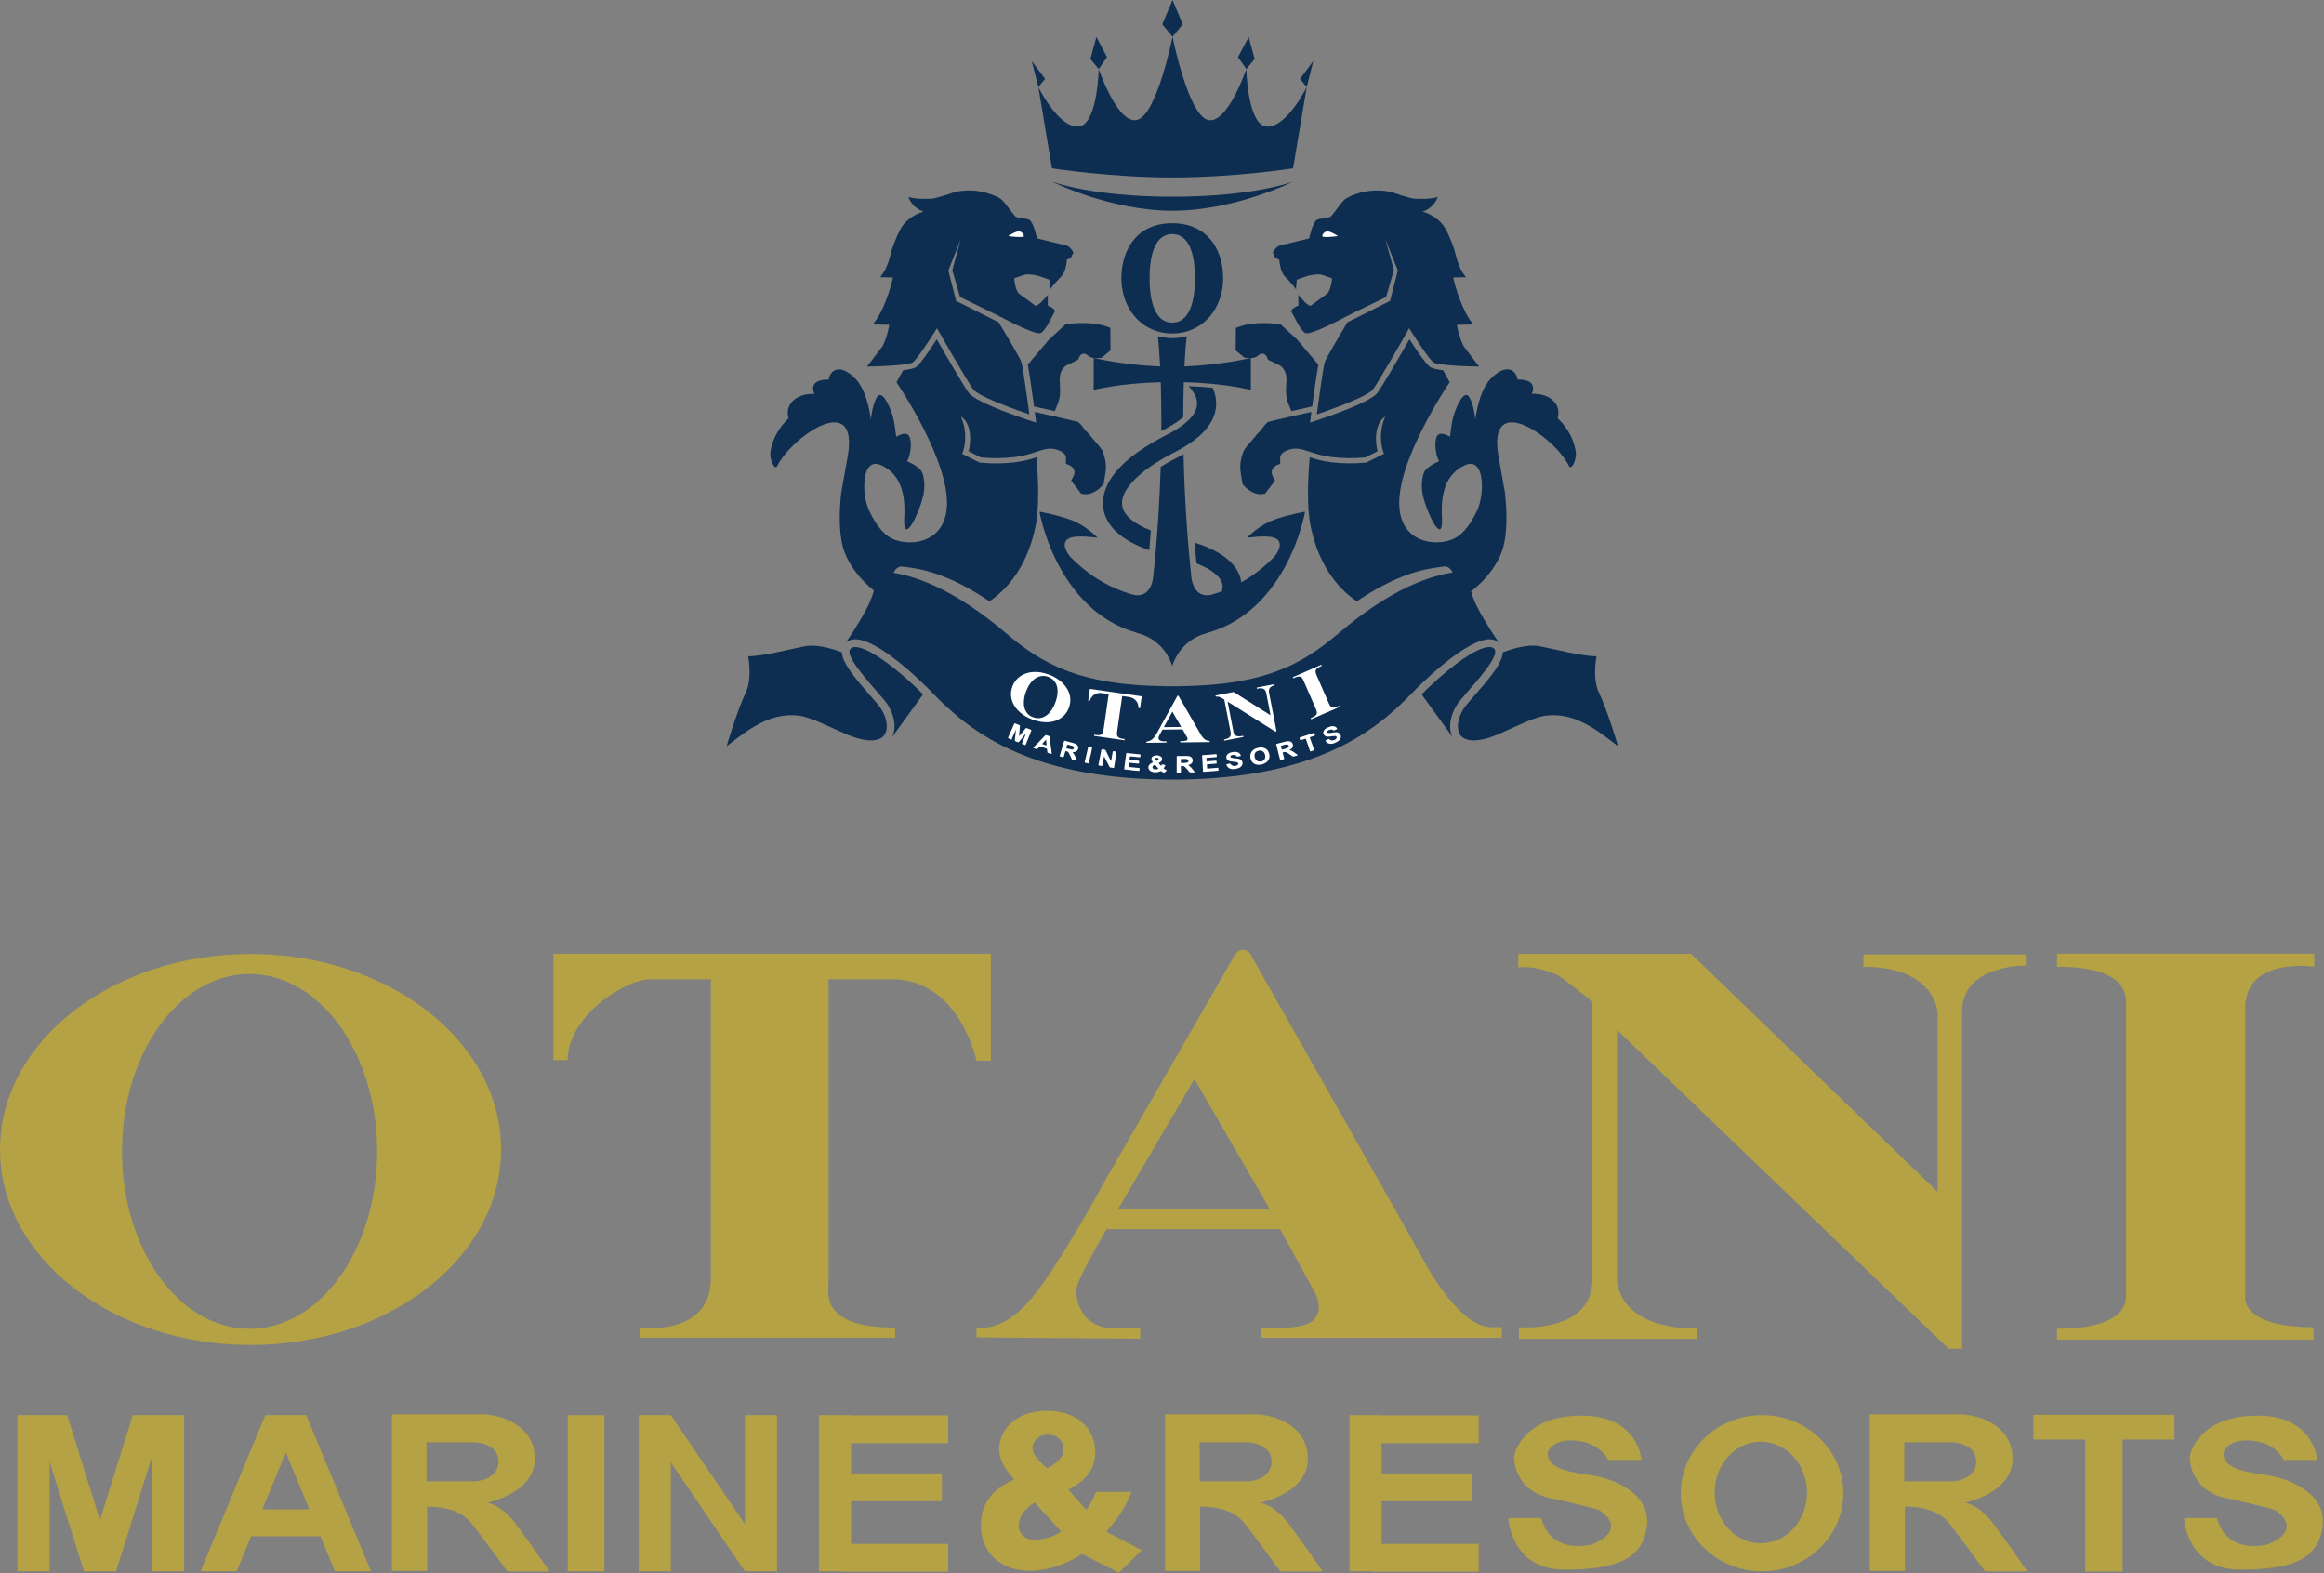 <?xml version="1.0" encoding="UTF-8"?>
<svg id="_レイヤー_3" data-name="レイヤー_3" xmlns="http://www.w3.org/2000/svg" width="325" height="220" version="1.1" viewBox="0 0 325 220">
  <rect x="0" y="0" width="325" height="220" fill="#808080" stroke="none"/>
  <!-- Generator: Adobe Illustrator 29.8.1, SVG Export Plug-In . SVG Version: 2.1.1 Build 2)  -->
  <defs>
    <style>
      .st0 {
        fill-rule: evenodd;
      }

      .st0, .st1 {
        fill: #fff;
      }

      .st2 {
        fill: #b4a244;
      }

      .st3 {
        fill: #0d2e50;
      }
    </style>
  </defs>
  <g>
    <g>
      <path class="st2" d="M79.382,148.246h-1.994v-14.878h61.176v14.963h-1.995s-2.327-11.058-11.387-11.391h-9.312v42.394c0,1.329-1.327,6.316,9.312,6.316v1.414h-35.659v-1.407s9.89,1.305,9.89-6.907v-41.811h-8.399c-3.737,0-11.632,5.24-11.632,11.306Z"/>
      <path class="st2" d="M208.355,185.589c-4.172-.238-8.525-7.93-9.004-8.885-.477-.954-24.566-43.411-24.566-43.411-1.013-1.071-1.907-.058-2.026.121-.117.179-18.011,31.305-18.011,31.305,0,0-6.618,12.283-10.671,17.054-4.057,4.77-7.515,3.815-7.515,3.815v1.431l22.897.179v-1.552h-3.398c-4.532.479-6.08-3.994-5.366-6.02.715-2.027,4.053-7.753,4.053-7.753h24.27l4.771,8.707c1.069,1.967.835,3.753-.894,4.532-1.731.775-6.559.654-6.559.654v1.313h33.689v-1.492h-1.671ZM156.359,169.073l10.671-18.19,10.495,18.129-21.166.06Z"/>
      <path class="st2" d="M212.324,135.276v-1.887h24.178l34.457,33.261v-24.861c0-1.455-1.288-6.598-10.369-6.598v-1.715h22.716v1.543s-8.919-.172-8.919,6.43v47.146h-1.885l-46.377-44.574v34.89c0,1.373,1.118,6.857,11.143,6.857v1.456h-24.857v-1.628s10.284.857,10.284-6.685v-38.831s-3.599-2.918-4.541-3.515c-.942-.601-3.602-1.545-5.83-1.288Z"/>
      <path class="st2" d="M287.661,135.184v-1.832h35.979v1.832s-9.656-1.476-9.656,5.793v40.553c0,1.119,1.052,4.065,9.559,4.065v1.729h-35.881v-1.525s9.654.408,9.654-4.573v-40.555c0-1.117.614-5.488-9.654-5.488Z"/>
      <path class="st2" d="M35.035,133.403c-19.346,0-35.035,12.241-35.035,27.339s15.689,27.335,35.035,27.335,35.039-12.237,35.039-27.335-15.685-27.339-35.039-27.339ZM34.9,185.818c-9.853,0-17.842-11.109-17.842-24.815s7.989-24.809,17.842-24.809,17.842,11.109,17.842,24.809-7.989,24.815-17.842,24.815Z"/>
    </g>
    <g>
      <polygon class="st2" points="104.17 197.886 104.17 213.121 93.815 197.886 89.32 197.886 89.32 219.728 93.815 219.728 93.815 204.491 104.17 219.728 108.663 219.728 108.663 197.886 104.17 197.886"/>
      <polygon class="st2" points="23.068 197.886 21.267 197.886 18.576 197.886 13.981 212.551 9.394 197.886 6.934 197.886 4.897 197.886 2.441 197.886 2.441 219.728 6.934 219.728 6.934 204.385 11.735 219.728 16.23 219.728 21.267 203.647 21.267 219.728 25.758 219.728 25.758 197.886 23.068 197.886"/>
      <path class="st2" d="M46.845,219.728h5.032l-9.048-21.842h-5.728l-9.046,21.842h5.036l2.033-4.906h9.688l2.033,4.906ZM36.683,211.058l3.285-7.936,3.288,7.936h-6.573Z"/>
      <path class="st2" d="M72.099,213.057c-2.074-2.767-3.993-2.921-3.993-2.921,0,0,6.682-1.305,6.682-6.144s-4.991-6.226-7.45-6.226h-12.524v21.899h4.919v-8.989c3.608,0,5.144,1.229,5.839,1.919.69.693,5.374,7.146,5.374,7.146h5.916s-2.691-3.92-4.763-6.683ZM59.653,207.141v-5.456h6.609c1.229,0,3.452.614,3.452,2.689s-2.222,2.767-3.375,2.767h-6.685Z"/>
      <path class="st2" d="M180.209,213.057c-2.077-2.767-3.998-2.921-3.998-2.921,0,0,6.685-1.305,6.685-6.144s-4.993-6.226-7.452-6.226h-12.523v21.899h4.913v-8.989c3.613,0,5.151,1.229,5.844,1.919.687.693,5.376,7.146,5.376,7.146h5.914s-2.689-3.92-4.761-6.683ZM167.763,207.141v-5.456h6.604c1.231,0,3.459.614,3.459,2.689s-2.228,2.767-3.381,2.767h-6.682Z"/>
      <path class="st2" d="M278.757,213.057c-2.077-2.767-3.998-2.921-3.998-2.921,0,0,6.689-1.305,6.689-6.144s-4.995-6.226-7.459-6.226h-12.519v21.899h4.917v-8.989c3.611,0,5.144,1.229,5.837,1.919.692.693,5.38,7.146,5.38,7.146h5.914s-2.689-3.92-4.761-6.683ZM266.31,207.141v-5.456h6.605c1.231,0,3.459.614,3.459,2.689s-2.228,2.767-3.381,2.767h-6.683Z"/>
      <rect class="st2" x="79.386" y="197.886" width="5.14" height="21.842"/>
      <polygon class="st2" points="132.593 201.813 132.593 197.925 119.015 197.925 119.015 197.886 114.524 197.886 114.524 219.728 117.715 219.728 117.715 219.774 132.593 219.774 132.593 215.888 119.015 215.888 119.015 209.923 131.718 209.923 131.718 206.035 119.015 206.035 119.015 201.813 132.593 201.813"/>
      <polygon class="st2" points="206.789 201.813 206.789 197.925 193.207 197.925 193.207 197.886 188.719 197.886 188.719 219.728 191.907 219.728 191.907 219.774 206.789 219.774 206.789 215.888 193.207 215.888 193.207 209.923 205.919 209.923 205.919 206.035 193.207 206.035 193.207 201.813 206.789 201.813"/>
      <path class="st2" d="M159.676,216.778l-3.212,3.143-5.137-2.623c-2.639,1.735-5.307,2.357-7.299,2.357-4.096,0-6.864-2.563-6.864-6.369,0-4.092,2.978-5.593,4.635-6.421-.855-1.009-2.074-2.459-2.074-4.222,0-2.199,1.813-5.36,6.708-5.36,4.296,0,6.731,2.54,6.731,5.827,0,3.081-2.279,4.374-3.753,5.204l2.51,2.822c.752-1.139.807-1.266,1.348-2.512h4.991c-1.082,2.59-2.249,4.067-3.544,5.543l4.959,2.611ZM144.672,210.102c-.545.362-2.224,1.474-2.224,3.312,0,.44.335,1.891,2.249,1.891.389,0,2.357-.103,3.7-1.164l-3.725-4.039ZM148.737,202.618c0-.52-.286-1.994-2.205-1.994-1.368,0-2.143.958-2.143,1.862,0,.699.362,1.373,2.072,2.824,1.834-.984,2.276-1.864,2.276-2.693Z"/>
      <polygon class="st2" points="304.088 197.842 284.36 197.842 284.36 201.299 291.609 201.299 291.609 219.758 296.838 219.758 296.838 201.299 304.088 201.299 304.088 197.842"/>
      <path class="st2" d="M246.409,197.886c-6.272,0-11.363,4.885-11.363,10.919s5.091,10.923,11.363,10.923,11.366-4.888,11.366-10.923-5.093-10.919-11.366-10.919ZM246.239,215.806c-3.565,0-6.456-3.18-6.456-7.1s2.891-7.104,6.456-7.104,6.462,3.18,6.462,7.104-2.889,7.1-6.462,7.1Z"/>
      <path class="st2" d="M224.881,204.144h4.676s-.411-6.189-8.39-6.189-9.351,5.089-9.419,5.639c-.071.55.067,5.227,5.843,6.052,0,0,5.089,1.171,5.843,1.444.757.277,4.2,2.82-.821,4.881,0,0-5.712,1.584-7.084-3.711h-4.606s.339,7.152,7.7,7.219c7.359.067,11.141-1.444,11.694-6.12.546-4.677-4.954-6.602-7.43-7.013-2.478-.415-6.877-.759-6.393-3.37,0,0,.617-1.859,3.986-1.515,3.372.342,4.402,2.682,4.402,2.682Z"/>
      <path class="st2" d="M319.383,204.144h4.679s-.41-6.189-8.392-6.189-9.353,5.089-9.419,5.639c-.073.55.066,5.227,5.843,6.052,0,0,5.091,1.171,5.845,1.444.759.277,4.193,2.82-.823,4.881,0,0-5.71,1.584-7.086-3.711h-4.606s.344,7.152,7.702,7.219c7.358.067,11.141-1.444,11.696-6.12.546-4.677-4.954-6.602-7.43-7.013-2.478-.415-6.879-.759-6.396-3.37,0,0,.621-1.859,3.991-1.515,3.367.342,4.397,2.682,4.397,2.682Z"/>
    </g>
  </g>
  <g>
    <polygon class="st3" points="117.035 102.667 117.035 102.667 117.034 102.667 117.035 102.667"/>
    <g>
      <path class="st3" d="M223.6,96.859c-.963-2.005-.339-5.072-.339-5.072-2.339-.086-5.447-.919-7.897-1.415-1.145-.232-2.896-.028-5.198.836-.05.884-.663,1.957-1.52,3.105-.688.922-1.532,1.892-2.366,2.85-.469.539-.916,1.052-1.29,1.51-.247.302-.447.629-.614.963-.599,1.195-.679,2.498-.106,3.219.161.202.383.344.634.457.775.35,1.952.288,3.452-.198.574-.186,1.199-.442,1.857-.748l-.007-.003c.117-.051.235-.102.351-.153.021-.01.04-.017.061-.028h0c2.097-.93,4.107-1.928,5.591-2.112,4.162-.515,7.401,2.254,10.065,4.271,0,0-1.453-4.944-2.672-7.483Z"/>
      <path class="st3" d="M206.39,89.881c.537-.237,1.046-.399,1.51-.461.176-.023.344-.029.506-.021.043.002.089,0,.131.004.428.043.793.208,1.082.472-.068-.097-1.757-2.51-3.068-5.04-.116-.224-.22-.453-.318-.684-.904-2.119-1.125-4.392-1.684-4.295-1.221.212-5.495.327-12.301,4.854-1.537,1.022-3.202,2.268-4.992,3.793-5.281,4.498-10.485,7.292-22.231,7.451-.354.005-.713.008-1.079.008s-.725-.003-1.08-.008c-11.746-.16-16.95-2.953-22.231-7.451-1.793-1.527-3.461-2.775-5-3.798-6.801-4.521-11.072-4.637-12.293-4.849-.56-.097-.781,2.182-1.687,4.303-.097.228-.2.454-.315.675-1.313,2.533-3.004,4.949-3.069,5.041.29-.265.654-.429,1.083-.473.042-.004.087-.002.131-.004.162-.007.33-.002.506.021.477.062,1.001.228,1.553.473,2.07.918,4.514,2.917,6.234,4.466.907.817,1.61,1.507,1.953,1.849v-.002c.045.044.092.093.135.138.04.04.072.073.085.086h0c.15.155.297.306.454.468,4.855,5.014,12.931,11.861,32.463,12.107.359.005.713.012,1.08.012s.721-.007,1.079-.012c19.532-.245,27.608-7.093,32.464-12.107.156-.162.304-.313.454-.467h0c.01-.011.03-.031.055-.057.054-.055.111-.114.163-.168l.002.003c.352-.35,1.085-1.066,2.029-1.911,1.73-1.548,4.158-3.516,6.199-4.417Z"/>
      <path class="st3" d="M203.395,99.178c.213-.429.469-.833.759-1.187.381-.466.835-.988,1.313-1.536.966-1.109,2.339-2.686,3.093-3.929.183-.302.323-.58.418-.832.059-.155.103-.301.119-.43.022-.176.002-.326-.071-.44-.13-.202-.309-.304-.566-.337-.012-.002-.019-.008-.031-.009-.086-.009-.184.001-.279.007-.415.024-.91.178-1.462.433-1.731.799-3.986,2.561-5.893,4.279-.716.645-1.38,1.28-1.948,1.855-.014.014-.029.029-.043.043l4.326,5.965c-.28-.551-.375-1.18-.326-1.827.053-.693.268-1.402.591-2.053Z"/>
      <path class="st3" d="M122.9,98.674c-.374-.458-.819-.969-1.289-1.508-.836-.959-1.68-1.93-2.369-2.853-.857-1.148-1.47-2.221-1.52-3.105-2.301-.864-4.053-1.068-5.198-.836-2.451.496-5.559,1.328-7.897,1.415,0,0,.624,3.067-.339,5.072-1.219,2.539-2.672,7.483-2.672,7.483,2.663-2.017,5.903-4.786,10.065-4.271,1.483.183,3.494,1.181,5.591,2.113h0c.022.01.042.017.064.028.116.051.232.101.348.152l-.007.003c.659.306,1.284.563,1.858.749,1.499.486,2.676.548,3.45.198.251-.113.474-.255.634-.458.573-.722.493-2.024-.106-3.219-.167-.334-.368-.661-.614-.962Z"/>
      <path class="st3" d="M127.067,95.174c-1.915-1.718-4.179-3.475-5.9-4.266-.539-.248-1.022-.398-1.425-.423-.096-.006-.194-.016-.28-.007-.012.001-.02.008-.032.009-.257.034-.436.135-.566.337-.073.114-.093.264-.071.44.016.129.06.275.119.43.095.251.235.53.418.832.754,1.244,2.128,2.822,3.095,3.932.477.548.93,1.068,1.311,1.534.289.354.546.758.758,1.187.323.651.538,1.36.59,2.053.049.647-.045,1.276-.325,1.827l4.326-5.964c-.014-.014-.029-.029-.043-.043-.575-.582-1.249-1.225-1.976-1.877Z"/>
      <g>
        <path class="st3" d="M162.339,53.982c.042,1.51.068,3.25.068,5.252,0,.349-.002.694-.004,1.04.12-.062.231-.126.354-.188.429-.217.815-.438,1.179-.661.604-.369,1.124-.743,1.53-1.111.007-1.621.03-3.059.066-4.332.005-.184.011-.362.016-.54.018,0,.036.001.054.002,1.359.036,2.59.113,3.677.212,3.601.326,5.646.876,5.646.876v-4.48s-4.131.99-9.289,1.186c.009-.186.018-.366.028-.541.088-1.619.193-2.824.288-3.69-.64.172-1.312.273-2.016.273h0c-.704,0-1.376-.1-2.016-.273.096.865.2,2.071.288,3.691.01.176.019.356.028.541-5.168-.192-9.289-1.187-9.289-1.187v4.48s3.493-.935,9.377-1.089c.006.177.011.355.016.54Z"/>
        <polygon class="st3" points="163.972 0 162.536 3.401 163.972 5.14 165.409 3.401 163.972 0"/>
        <polygon class="st3" points="153.326 5.17 152.488 8.25 153.651 9.659 154.814 7.99 153.326 5.17"/>
        <polygon class="st3" points="146.148 11.032 144.286 8.532 145.206 12.174 146.148 11.032"/>
        <polygon class="st3" points="175.457 8.25 174.619 5.17 173.131 7.99 174.294 9.659 175.457 8.25"/>
        <polygon class="st3" points="181.797 11.032 182.739 12.174 183.659 8.532 181.797 11.032"/>
        <path class="st3" d="M163.972,24.816c8.75,0,16.857-1.277,16.857-1.277l1.909-11.365s-2.73,5.577-5.507,5.532-2.938-8.046-2.938-8.046c0,0-2.715,7.967-5.448,7.085-2.733-.881-4.873-11.604-4.873-11.604,0,0-2.141,10.722-4.873,11.604-2.733.881-5.448-7.085-5.448-7.085,0,0-.162,8.001-2.938,8.046s-5.507-5.532-5.507-5.532l1.909,11.365s8.108,1.277,16.857,1.277Z"/>
        <path class="st3" d="M163.985,27.503c-11.388,0-16.859-2.104-16.859-2.104,0,0,8.102,4.067,16.846,4.067s16.846-4.067,16.846-4.067c0,0-5.445,2.104-16.833,2.104Z"/>
        <path class="st3" d="M149.683,75.197c1.132-.398,3.81.007,3.81.007,0,0-1.684-1.793-3.878-2.556-2.194-.763-4.251-1.094-4.251-1.094,0,0,2.315,13.69,13.57,16.919.09.029.18.059.284.087,3.831,1.053,4.718,4.583,4.718,4.583,0,0,.886-3.53,4.718-4.583.103-.028.194-.058.283-.087,11.255-3.229,13.57-16.919,13.57-16.919,0,0-2.057.331-4.251,1.094-2.194.763-3.878,2.556-3.878,2.556,0,0,2.678-.405,3.81-.007,1.364.48.669,1.933-.03,2.699-1.227,1.259-2.738,2.507-4.567,3.537-.053-.381-.152-.787-.345-1.215-.833-1.85-2.914-3.307-6.191-4.35.081.981.171,1.948.264,2.909,2.349.91,3.185,1.883,3.475,2.483.355.734.096,1.296.08,1.329l.105.06c-.492.185-1.002.353-1.53.501-1.517.4-2.637-.504-2.855-2.559-.007-.064-.014-.125-.02-.19-.031-.291-.061-.592-.092-.899-.035-.345-.069-.694-.104-1.058-.014-.144-.027-.295-.041-.442-.003-.034-.006-.067-.009-.101-.046-.498-.091-1.013-.136-1.544-.004-.043-.007-.085-.011-.128-.018-.213-.036-.418-.053-.636-.027-.337-.053-.69-.079-1.039-.002-.028-.004-.054-.006-.082-.045-.605-.089-1.226-.131-1.864-.02-.296-.038-.596-.057-.899-.064-1.047-.124-2.126-.176-3.251h0c-.072-1.582-.13-3.232-.167-4.947-.26.145-.526.289-.805.43-.267.135-.516.273-.77.409-.571.308-1.119.618-1.621.931-.033,1.088-.074,2.147-.121,3.177h0c-.051,1.124-.111,2.204-.176,3.251-.019.303-.037.603-.057.899-.042.639-.086,1.259-.131,1.864,0,.008-.001.015-.002.023-.001.02-.003.039-.005.059-.043.575-.088,1.133-.133,1.675-.004.043-.007.085-.011.128-.024.287-.048.58-.073.858-.021.236-.042.457-.063.686-.003.034-.006.067-.009.101-.048.519-.096,1.019-.145,1.5-.031.307-.062.608-.092.899-.007.064-.014.126-.02.19-.218,2.055-1.337,2.959-2.855,2.559-3.802-1.069-6.656-3.145-8.709-5.253-.699-.766-1.393-2.219-.03-2.699Z"/>
        <path class="st3" d="M154.394,69.093c-.037.153-.063.307-.087.46-.011.075-.025.15-.033.224-.014.121-.018.241-.023.362-.004.097-.01.194-.009.29,0,.023-.003.046-.002.069h.007c.005.17.012.341.034.51.334,2.552,2.591,4.604,6.44,5.923.08-.913.152-1.83.221-2.756-2.392-.929-3.844-2.165-4.021-3.513-.014-.107-.015-.217-.014-.328,0-.071.005-.142.012-.214.006-.062.013-.125.023-.188.014-.086.032-.173.054-.261.012-.047.025-.095.039-.143.032-.106.069-.212.112-.32.012-.029.024-.057.036-.086.055-.127.116-.255.187-.384.005-.008.009-.017.014-.025.492-.887,1.351-1.822,2.529-2.758.699-.556,1.515-1.111,2.429-1.658.104-.062.204-.125.311-.187.051-.03.106-.059.157-.089.214-.122.428-.244.652-.366.154-.083.316-.166.474-.249.133-.069.261-.139.397-.208.381-.193.733-.387,1.068-.582.03-.017.063-.035.092-.052.006-.004.011-.007.017-.011.326-.192.63-.386.914-.579.026-.018.052-.035.078-.053,1.807-1.249,2.774-2.512,3.23-3.678,0-.002.002-.004.003-.007.145-.372.235-.733.288-1.082.008-.056.014-.113.02-.169.001-.009.001-.017.002-.026h0c.006-.056.016-.112.02-.168.003-.035,0-.068.001-.103.006-.118.007-.234.005-.349-.001-.071-.001-.143-.005-.212-.008-.128-.023-.253-.04-.378-.007-.05-.011-.102-.019-.151-.03-.173-.067-.343-.112-.508-.004-.016-.01-.03-.014-.045-.045-.157-.095-.311-.152-.46-.005-.014-.011-.028-.017-.042-.027-.071-.054-.144-.082-.21l-.008.003c-.016-.038-.032-.076-.049-.113-.995-.097-2.116-.178-3.356-.224.381.398.789.927,1.018,1.526.007.019.014.037.02.056.047.13.08.264.108.399.015.082.025.164.031.246.007.077.011.154.01.231-.001.071-.009.142-.017.212-.003.03-.003.059-.007.089-.002.015-.006.03-.009.045-.03.175-.083.35-.152.525-.028.07-.058.141-.092.211-.032.065-.065.13-.102.194-.086.15-.186.301-.301.45-.007.01-.016.019-.023.029-.31.396-.722.79-1.235,1.182-.386.295-.831.588-1.332.88-.04.023-.082.047-.123.07-.025.014-.049.029-.074.043-.256.145-.521.289-.805.433-.253.128-.493.257-.735.386-.127.068-.259.135-.383.203-.004.002-.008.005-.013.007-1.45.795-2.698,1.613-3.75,2.447-2.092,1.659-3.382,3.383-3.827,5.12-.009.035-.02.071-.028.106Z"/>
        <path class="st3" d="M163.935,31.214c-4.752,0-7.113,3.452-7.113,7.71,0,3.512,1.946,6.469,5.015,7.4.652.198,1.352.31,2.098.31h0c.746,0,1.446-.112,2.098-.31,3.068-.931,5.015-3.889,5.015-7.4,0-4.258-2.361-7.71-7.113-7.71ZM163.935,45.115c-2.32,0-3.171-2.772-3.171-6.192s.818-6.192,3.171-6.192,3.171,2.772,3.171,6.192-.85,6.192-3.171,6.192Z"/>
      </g>
      <g>
        <g>
          <path class="st1" d="M144.342,100.599c-2.324-.885-3.459-2.779-2.754-4.632.695-1.827,2.833-2.504,5.126-1.63,2.133.813,3.517,2.661,2.754,4.663-.649,1.705-2.642,2.546-5.126,1.599ZM146.618,94.651c-.97-.37-2.334-.059-3.126,2.021-.482,1.267-.569,3.036.955,3.617,1.258.48,2.467-.291,3.109-1.978.732-1.923.224-3.218-.939-3.66Z"/>
          <path class="st1" d="M159.424,99.035l-.213-.031c.02-.725-.414-1.411-1.385-1.55l-.889-.128-.714,4.971c-.113.787.167.94,1.059,1.05l-.024.167-4.265-.613.024-.167c.966.176,1.207.013,1.307-.681l.718-4.999-.995-.143c-.865-.124-1.483.477-1.659,1.113l-.213-.031.239-1.666,7.251,1.041-.239,1.666Z"/>
          <path class="st1" d="M162.567,102.028l-.414.744c-.088.169-.15.32-.149.423.005.402.493.49,1.133.473l.002.169-2.819.034-.002-.168c.666-.055,1.058-.443,1.51-1.263l2.836-5.152.128-.002,3.101,5.371c.405.697.767.945,1.267.939l.002.168-4.113.049-.002-.168c.781,0,1.024-.087,1.021-.33,0-.084-.015-.15-.106-.289l-.576-1.032-2.819.034ZM163.947,99.513l-1.192,2.167,2.434-.03-1.242-2.137Z"/>
          <path class="st1" d="M177.68,100.024l-.601-3.107c-.1-.515-.424-.824-1.305-.607l-.032-.165,2.489-.48.032.165c-.613.108-.9.469-.796,1.011l1.048,5.413-.189.036-6.651-4.172.814,4.21c.103.533.401.762,1.364.557l.032.165-2.678.516-.032-.165c.717-.11,1.034-.437.93-.971l-.891-4.605-.287-.173c-.366-.225-.608-.283-.909-.235l-.032-.165,2.533-.488,5.16,3.258Z"/>
          <path class="st1" d="M187.339,98.851l-3.985,1.732-.067-.154c.841-.356,1.042-.575.747-1.253l-1.747-4.013c-.31-.712-.642-.67-1.43-.317l-.067-.154,3.985-1.732.067.154c-.793.344-1.053.55-.744,1.261l1.748,4.013c.291.669.596.689,1.426.308l.067.154Z"/>
        </g>
        <g>
          <path class="st0" d="M143.475,102.54c-.033.038-.068.075-.099.115-.2.253-.401.506-.604.757-.093.114-.19.226-.283.34-.04.049-.083.062-.148.033-.103-.045-.211-.082-.316-.125-.11-.044-.116-.053-.106-.162.014-.145.028-.289.044-.433.024-.225.05-.449.076-.674.013-.107.025-.215.038-.322-.005-.002-.01-.005-.016-.007-.016.032-.035.062-.049.094-.121.271-.241.542-.361.814-.053.119-.105.24-.154.361-.008.019.002.046.006.08-.032-.004-.074-.003-.11-.016-.124-.048-.245-.102-.368-.153-.057-.024-.07-.057-.047-.11.092-.202.181-.405.271-.608.135-.306.269-.613.405-.919.06-.134.119-.268.182-.4.037-.077.046-.08.126-.047.195.079.39.157.584.236.055.022.097.042.086.121-.023.156-.023.317-.038.475-.021.227-.046.455-.067.682-.008.078-.014.157-.02.236.007.004.013.008.02.013.054-.058.11-.116.162-.176.095-.11.186-.221.279-.332.081-.098.162-.196.242-.294.077-.094.154-.187.231-.28.029-.034.062-.055.112-.035.201.08.403.155.604.233.092.036.09.039.056.131-.091.244-.182.49-.275.734-.055.144-.117.285-.175.429-.104.257-.206.515-.309.773-.036.091-.053.099-.148.062-.111-.043-.222-.088-.333-.132-.047-.019-.06-.045-.042-.09.069-.168.136-.338.203-.508.115-.289.23-.578.344-.867.003-.007.003-.014.005-.022-.004-.002-.007-.004-.011-.007Z"/>
          <path class="st0" d="M167.096,107.995c-.094.004-.176.009-.258.011-.118.004-.236.003-.354.01-.061.003-.105-.015-.143-.058-.166-.191-.33-.383-.497-.573-.081-.092-.166-.183-.283-.238-.122-.058-.253-.055-.384-.052-.012,0-.033.037-.033.057-.002.22,0,.44,0,.66,0,.059,0,.119-.003.178-.001.038-.022.056-.065.056-.15,0-.299,0-.449.002-.056,0-.075-.022-.075-.07,0-.164,0-.329,0-.493,0-.248,0-.495.002-.743.001-.305.004-.61.006-.916,0-.024,0-.05.011-.069.009-.017.033-.037.051-.037.405-.001.811-.004,1.216-.011.206-.004.41.002.603.085.198.085.314.238.347.443.049.307-.1.551-.404.674-.071.029-.145.054-.209.078.119.096.251.176.349.285.191.213.365.441.548.663.009.01.01.025.024.057ZM165.502,106.682c0,.006.001.012.002.018.161-.018.323-.032.482-.06.056-.01.113-.049.155-.089.085-.081.076-.257-.009-.316-.084-.058-.174-.103-.282-.102-.214.003-.428.006-.642.002-.063-.001-.078.024-.077.077.002.141.004.281.004.422,0,.037.012.055.053.054.105-.003.21-.004.315-.006Z"/>
          <path class="st0" d="M181.5,105.609c-.049.019-.083.036-.119.046-.153.045-.308.087-.46.133-.068.02-.124.008-.177-.029-.191-.132-.378-.269-.572-.396-.136-.089-.271-.196-.449-.198-.103-.001-.206.025-.309.041-.044.007-.041.038-.033.07.04.153.081.307.121.46.029.111.056.223.086.334.014.052,0,.08-.06.094-.141.032-.281.07-.42.106-.06.016-.087-.002-.101-.06-.054-.219-.116-.437-.171-.656-.088-.348-.173-.697-.259-1.045-.033-.133-.069-.265-.099-.398-.018-.083-.015-.082.071-.103.345-.085.69-.173,1.034-.265.216-.057.433-.11.658-.099.495.025.699.538.504.873-.089.153-.231.247-.376.341-.01.007-.021.014-.031.021-.002.001-.002.003-.006.014.234.044.435.149.617.29.178.139.383.247.552.425ZM179.269,104.828c.1-.026.19-.049.281-.073.093-.024.187-.043.276-.075.109-.039.223-.074.317-.138.152-.103.118-.336-.046-.41-.104-.047-.212-.041-.319-.014-.202.05-.403.105-.604.154-.043.01-.053.029-.043.068.038.14.074.28.112.42.006.022.017.043.027.068Z"/>
          <path class="st0" d="M155.374,106.417c.015-.064.033-.128.044-.194.063-.365.125-.731.186-1.097.015-.091.023-.095.114-.081.118.018.237.037.356.052.053.007.067.028.058.079-.063.404-.121.809-.184,1.213-.05.315-.104.63-.155.945-.008.047-.034.061-.078.055-.154-.022-.309-.044-.462-.074-.031-.006-.068-.036-.084-.064-.129-.238-.251-.48-.374-.72-.116-.226-.231-.451-.344-.677-.014-.028-.026-.057-.05-.086-.01.043-.022.085-.03.128-.066.342-.131.685-.197,1.027-.01.052-.026.104-.037.156-.007.035-.028.047-.063.04-.139-.026-.279-.053-.418-.079-.047-.009-.056-.034-.048-.074.027-.14.052-.281.079-.421.057-.294.114-.588.172-.881.054-.276.11-.553.167-.828.015-.073.025-.077.1-.063.122.022.244.047.367.065.063.009.101.041.127.096.084.181.172.361.26.541.116.237.234.474.354.711.039.076.078.152.117.228.007,0,.014,0,.02.001Z"/>
          <path class="st0" d="M149.994,105.189c.071.094.142.177.2.267.056.087.103.18.145.274.072.163.138.328.205.492.014.035.025.072.034.109.009.039-.008.057-.052.046-.187-.046-.375-.09-.561-.142-.03-.008-.062-.039-.075-.067-.084-.169-.161-.342-.241-.512-.061-.13-.119-.262-.192-.386-.078-.132-.213-.196-.36-.235-.094-.024-.094-.022-.121.068-.069.234-.139.468-.209.701-.031.101-.043.108-.151.079-.125-.034-.249-.071-.374-.104-.051-.013-.062-.038-.049-.083.066-.22.129-.441.194-.662.047-.16.094-.32.141-.479.061-.203.122-.406.184-.609.031-.102.061-.205.093-.307.024-.075.033-.082.108-.061.218.061.436.123.655.181.169.045.342.081.508.134.143.045.287.097.417.169.272.149.373.479.236.763-.125.26-.356.342-.632.355-.033.001-.065.006-.101.009ZM149.611,104.205s.002-.007.003-.01c-.088-.022-.175-.045-.263-.068-.089-.023-.101-.015-.124.071-.033.12-.068.24-.104.359-.012.04-.004.067.039.08.075.023.15.05.226.067.176.039.352.08.529.104.099.014.185-.032.235-.12.049-.086.057-.172-.013-.256-.054-.065-.114-.121-.2-.143-.11-.028-.219-.055-.329-.083Z"/>
          <path class="st0" d="M162.374,107.095c.029-.052.06-.103.085-.156.021-.043.048-.059.098-.047.119.028.238.05.357.077.066.015.071.03.041.087-.065.121-.131.242-.201.362-.02.035-.013.052.02.072.104.062.208.126.312.189.024.015.047.032.078.053-.019.023-.031.044-.05.061-.086.078-.176.153-.259.233-.037.036-.07.045-.116.02-.115-.065-.234-.126-.346-.197-.038-.024-.065-.022-.102-.009-.128.044-.254.098-.387.123-.328.061-.655.046-.958-.111-.32-.166-.442-.539-.272-.83.082-.14.209-.238.355-.314.049-.026.098-.049.148-.074.041-.021.053-.043.021-.088-.049-.068-.094-.141-.126-.217-.116-.274-.014-.519.269-.626.313-.118.628-.12.925.049.211.12.287.281.235.524-.021.097-.087.172-.164.231-.083.064-.175.117-.266.17-.037.022-.046.041-.017.073.104.113.207.226.319.347ZM161.498,106.907c-.082.06-.169.108-.237.174-.11.108-.122.247-.038.357.103.133.254.179.416.161.111-.012.217-.062.323-.1.034-.012.027-.037.005-.062-.153-.17-.304-.342-.469-.531ZM161.771,106.41c.073-.052.145-.096.207-.151.068-.06.068-.153.01-.204-.064-.056-.139-.091-.225-.093-.076-.002-.143.018-.184.09-.039.067.001.119.037.168.044.062.096.118.155.19Z"/>
          <path class="st0" d="M175.951,104.567c.233-.065.468-.067.698-.014.399.092.664.334.798.711.073.209.112.421.078.644-.047.309-.217.553-.484.731-.348.231-.742.335-1.163.299-.3-.026-.554-.139-.745-.358-.123-.14-.195-.303-.243-.481-.053-.2-.068-.399-.019-.601.081-.337.277-.591.586-.763.154-.086.322-.136.493-.168ZM176.918,105.539c-.006,0-.011,0-.017,0-.01-.036-.018-.074-.031-.109-.09-.23-.235-.408-.498-.461-.184-.038-.365-.013-.536.058-.13.053-.24.138-.31.264-.122.221-.109.45-.04.675.041.134.11.26.22.358.16.143.358.18.574.168.371-.022.616-.27.648-.576.013-.125-.005-.252-.009-.378Z"/>
          <path class="st0" d="M168.176,106.778c-.022-.336-.043-.673-.065-1.009-.011-.166-.012-.166.153-.176.425-.026.85-.056,1.274-.092.162-.013.324-.029.485-.045.105-.011.106-.011.117.094.009.085.014.17.023.255.004.04-.011.058-.053.062-.256.023-.513.046-.769.068-.193.016-.387.032-.58.045-.037.003-.051.017-.05.052.008.131.016.261.024.392.002.035.026.041.056.039.165-.011.329-.023.493-.036.255-.019.509-.038.764-.061.049-.004.072.01.075.06.004.085.016.17.023.255.007.081.002.087-.078.095-.238.023-.475.043-.713.062-.176.014-.352.026-.528.042-.019.002-.051.033-.05.05.007.17.019.341.03.511.002.042.035.038.064.036.129-.009.259-.02.388-.03.345-.026.689-.055,1.034-.088.052-.005.078.013.082.064.007.091.016.182.027.272.006.051-.014.072-.068.077-.244.022-.488.045-.732.065-.423.035-.846.065-1.269.09-.091.005-.093.004-.099-.086-.015-.254-.03-.507-.045-.76-.006-.101-.013-.202-.019-.303.002,0,.005,0,.007,0Z"/>
          <path class="st0" d="M173.26,105.765c-.075.011-.15.027-.226.032-.029.002-.071-.013-.088-.034-.082-.105-.177-.188-.32-.197-.171-.01-.34-.004-.489.097-.113.076-.118.208.016.267.132.058.272.072.412.09.208.027.418.04.625.076.218.037.404.137.502.338.135.274.092.527-.137.759-.147.148-.337.229-.542.277-.287.068-.577.12-.87.052-.332-.077-.531-.284-.633-.583-.022-.066-.01-.076.063-.088.132-.022.263-.046.394-.074.056-.012.088-.004.121.047.156.245.385.329.713.269.098-.018.184-.054.26-.115.057-.045.09-.101.103-.167.016-.082-.029-.152-.119-.195-.141-.068-.296-.068-.448-.086-.201-.024-.403-.047-.601-.087-.189-.038-.341-.139-.435-.305-.141-.25-.064-.556.18-.738.149-.111.321-.172.5-.212.246-.055.493-.075.744-.021.267.057.445.208.534.46.027.076.02.087-.064.1-.065.01-.13.02-.195.03,0,.003,0,.005.001.008Z"/>
          <path class="st0" d="M158.278,107.703c-.315-.031-.629-.064-.943-.101-.121-.014-.129-.025-.115-.14.019-.157.041-.314.061-.471.041-.317.082-.633.124-.95.029-.22.06-.44.091-.66.012-.083.019-.088.106-.078.464.054.928.104,1.392.147.142.013.283.027.424.039.078.007.082.011.074.085-.009.091-.018.181-.026.272-.004.048-.027.061-.077.057-.383-.035-.765-.071-1.147-.112-.057-.006-.113-.009-.17-.015-.045-.005-.062.018-.067.058-.013.114-.025.229-.04.343-.006.047.011.07.061.075.262.028.524.055.787.08.146.014.291.031.436.044.046.005.066.026.06.071-.012.092-.026.185-.032.278-.004.06-.036.066-.086.061-.209-.02-.417-.041-.625-.062-.192-.019-.384-.038-.575-.06-.059-.007-.081.017-.087.07-.017.15-.036.3-.058.448-.007.046.01.062.053.067.129.015.258.03.387.044.342.038.683.073,1.025.102.048.004.061.022.056.064-.01.093-.018.186-.025.278-.004.055-.028.074-.089.069-.325-.03-.651-.058-.977-.09,0-.005,0-.01.001-.015Z"/>
          <path class="st0" d="M186.755,102.057c-.068.028-.135.059-.204.08-.026.008-.069.006-.087-.009-.154-.133-.326-.149-.519-.082-.109.038-.21.085-.296.166-.106.1-.06.242.067.267.133.026.264.012.396-.005.205-.026.409-.061.615-.082.198-.02.388.012.547.129.19.14.27.33.236.564-.035.237-.178.42-.382.556-.279.185-.577.33-.917.365-.375.037-.653-.101-.846-.391-.026-.04-.013-.066.023-.084.136-.068.272-.136.411-.2.018-.008.052.003.071.015.057.037.109.083.168.119.108.066.229.089.361.06.142-.031.283-.067.396-.166.036-.031.068-.069.094-.109.108-.164.021-.331-.176-.336-.116-.003-.234.011-.35.024-.207.023-.412.061-.619.071-.255.013-.471-.07-.61-.28-.129-.195-.104-.397.019-.593.118-.188.294-.31.498-.397.127-.054.254-.111.386-.149.178-.049.361-.07.543-.024.19.047.329.157.424.322.018.031.01.052-.026.066-.076.03-.151.061-.226.092.001.003.002.006.004.009Z"/>
          <path class="st0" d="M146.779,105.351c-.055-.017-.11-.034-.165-.049-.132-.037-.14-.045-.155-.172-.015-.113-.027-.226-.036-.34-.005-.066-.032-.105-.102-.126-.269-.084-.538-.173-.804-.267-.072-.025-.123-.012-.17.041-.078.086-.168.163-.238.254-.057.074-.12.077-.201.048-.122-.044-.245-.088-.365-.135-.069-.027-.072-.046-.024-.094.279-.275.555-.55.828-.828.119-.121.234-.246.352-.367.163-.168.327-.334.488-.502.03-.032.06-.039.103-.025.138.047.276.091.415.134.048.015.075.043.08.094.038.334.078.668.122,1.002.018.138.04.277.058.415.023.172.043.345.065.517.017.14.033.281.053.422.007.053-.015.064-.065.049-.079-.024-.159-.047-.238-.071,0,0,0,0,0,.001ZM146.284,103.428c-.197.197-.373.389-.538.6.024.013.04.023.057.029.124.043.249.086.374.127.041.013.084.026.126.035.035.008.054-.005.05-.045-.012-.15-.019-.301-.031-.451-.008-.092-.024-.183-.039-.295Z"/>
          <path class="st0" d="M182.757,102.806c.322-.106.644-.214.964-.328.05-.018.074-.01.09.04.026.081.059.16.089.24.02.051.01.082-.052.102-.211.07-.418.147-.629.216-.05.017-.054.037-.039.078.105.293.209.586.311.88.094.268.183.537.277.805.016.046.006.071-.044.087-.14.046-.28.092-.419.141-.062.022-.089.003-.107-.05-.073-.218-.147-.436-.221-.654-.114-.334-.228-.668-.343-1.002-.026-.075-.034-.079-.111-.054-.199.062-.399.125-.598.186-.073.022-.091.016-.115-.054-.028-.082-.051-.167-.074-.251-.011-.039.005-.062.047-.075.325-.1.65-.204.974-.311,0,.001,0,.003.001.004Z"/>
          <path class="st0" d="M152.503,105.622c-.074.339-.149.678-.224,1.016-.003.016-.007.031-.012.046-.021.07-.032.077-.107.061-.141-.03-.28-.063-.421-.092-.049-.01-.061-.029-.051-.075.09-.384.175-.769.264-1.154.073-.318.147-.636.221-.954.015-.065.032-.079.096-.065.133.028.266.06.4.086.057.011.072.036.06.091-.071.348-.141.696-.21,1.044-.005,0-.011-.002-.016-.003Z"/>
        </g>
      </g>
    </g>
    <g>
      <path class="st3" d="M149.007,51.167c.037-.032.061-.051,1.776-.879.072-.255.249-.7.621-.815.177-.056.455-.052.774.265.424.423,1.441.354,1.888.279l1.234-1.019-.028-3.156c-.926-.368-1.897-.584-2.892-.642-1.234-.073-2.683-.004-3.368.155-.571.539-.852.79-1.134,1.043-.287.257-.575.515-1.179,1.085l-2.968,3.501c.248,1.293.632,4.052.874,5.857.215.048.435.097.648.145.743.164,1.502.334,2.262.505.152-.353.303-.728.445-1.116.36-.98.31-1.834.266-2.586-.056-.965-.11-1.877.781-2.623Z"/>
      <path class="st3" d="M108.684,65.168c2.048-4.115,11.433-10.631,9.876-1.439l-.924,5.194c-.286,2.639-.316,5.43.209,7.462.617,2.388,2.663,5.279,5.925,7.28.302-.728.518-1.489.7-2.131.362-1.283.712-2.495,1.879-2.293.11.019.249.037.417.059,1.687.219,5.658.736,11.597,4.786,3.027-2.021,5.437-5.561,6.448-10.47.516-2.503.436-6.119.132-9.672-.763.252-1.7.538-2.97.694-1.608.197-3.271.214-4.943.047l-.129-.038-2.351-1.19.121-.309c.008-.019.638-1.688.088-3.805-.091-.349-.211-.708-.374-1.076.074.047.149.093.214.146.148.12.273.259.385.406.178.235.313.497.414.774.064.177.118.357.157.541.213,1.009.084,2.057.009,2.505-.038.179-.076.339-.111.459l1.716.868c1.594.153,3.18.136,4.714-.052,1.292-.158,2.231-.463,2.992-.716.026-.009.057-.018.082-.027,1.148-.383,2.055-.685,3.254-.143.878.397.908.874.861,1.369-.016.166-.03.315.016.477.305.08.845.282,1.072.735.108.215.185.57-.062,1.038-.145.275-.24.457-.3.576l1.403,1.818c.03.005.06.01.092.015.361.061.812.137,1.458-.137.779-.33,1.29-.843,1.595-1.241.032-.289.083-.573.136-.863.182-.997.37-2.028-.265-3.671-.15-.389-.713-1.027-1.166-1.54-.311-.352-.582-.659-.735-.894-.488-.451-.662-.693-.83-.926-.15-.208-.292-.405-.699-.785-.991-.24-1.977-.468-2.954-.689-.106-.024-.208-.046-.313-.07-.105-.024-.207-.046-.311-.069-.709-.159-1.418-.317-2.111-.471-.128-.028-.26-.058-.389-.087.055.419.096.731.113.861l.08.623-.518-.167-.08-.026c-.514-.166-3.74-1.224-6.176-2.331-1.174-.534-2.166-1.078-2.58-1.541-.247-.277-1.092-1.663-2.012-3.22-.264-.446-.533-.905-.797-1.358-.207-.355-.41-.704-.604-1.039-.458-.79-.864-1.495-1.138-1.972-.686,1.068-2.133,3.258-2.831,3.841-.268.224-.983.382-1.871.496l-.928,1.668s7.712,11.29,7.022,17.743c-.483,4.522-4.586,5.144-7.039,4.365-1.577-.501-2.702-1.87-3.797-4.122s-1.134-7.682,1.699-6.367c4.044,1.876,3.101,6.965,3.193,8.17.19,2.49,2.086-1.534,2.633-3.786.353-1.452.129-2.681-.077-3.273-.181-.52-.654-.836-1.121-1.152-.307-.208-.752-.382-1.022-.523.488-.844.743-2.805.254-3.559-.457-.704-1.79.129-1.79.129,0,0-.146-1.42-.35-2.378-.304-1.432-1.581-4.39-2.327-3.177-.691,1.123-.861,3.186-.861,3.186,0,0-.389-3.876-2.116-5.701-2.061-2.178-3.554-1.405-3.788.082,0,0-2.909-.219-2,2.005-1.716-.104-3.159.679-3.584,1.853-.089.245-.236.789-.019,1.556-.599.556-2.188,2.182-2.535,4.735-.144,1.062.611,2.605.943,1.938Z"/>
      <path class="st3" d="M149.298,34.4c-.376-.215-.734-.247-.916-.25l-3.372-.82s-.421-2.131-1.036-2.573c-.295-.212-1.644-.257-1.942-.465-.298-.207-1.499-2.014-1.992-2.412-.493-.398-2.117-1.118-3.955-1.239-1.07-.07-1.976.07-2.636.229,0,0-2.64.94-3.298.922-.737-.02-1.786.116-3.115-.247.103.278.32.756.769,1.209.507.511,1.053.735,1.343.83-.653.204-1.614.607-2.466,1.449-.502.496-.982,1.16-1.856,3.565-.384,1.056-.527,2.74-1.752,4.167.445.002,1.352.03,1.798.032-.286,1.395-1.293,4.792-2.818,6.573.604.008,1.634.038,2.309.047-.217,1.236-.527,2.175-.956,3.015l-2.162,2.824c.022,0,.043,0,.065,0,2.046-.026,4.253-.152,5.462-.344.455-.072.771-.153.881-.242.663-.553,2.405-3.227,3.021-4.21l.353-.564.33.577c.442.774.95,1.656,1.467,2.547.096.165.192.33.287.495.103.177.206.353.308.528,1.273,2.179,2.466,4.172,2.72,4.457.4.448,1.588,1.045,2.979,1.636.071.03.143.061.215.091.293.123.593.245.896.365,1.344.532,2.734,1.025,3.718,1.356-.022-.17-.045-.344-.069-.52-.017-.127-.034-.256-.051-.385-.017-.128-.034-.256-.052-.385-.223-1.65-.474-3.416-.669-4.622-.015-.093-.029-.179-.044-.264-.024-.141-.046-.272-.067-.392-.027-.149-.052-.286-.075-.398-.035-.172-.065-.299-.089-.366-.193-.549-1.983-3.585-3.178-5.556l-5.95-2.984-1.082-4.254,1.174-2.959.518-1.307.013.005-.259.946-.662,2.417-.234.856,1.089,3.754,4.022,1.948,1.513.759s-.003-.005-.003-.005c0,0,.042.022.101.054l.322.161.008.013c1.23.644,4.739,2.425,5.336,2.103.726-.392,1.588-2.427,1.899-2.902.311-.475-.939-.937-.939-.937.007-.522.013-1.045.02-1.567-.038.196-.492.595-.835.997-.319.373-.682.544-.866.617,0,0-1.681-1.218-2.29-1.678-.609-.46-.717-2.179-.717-2.179.704-.256,1.329-.483,1.637-.537.308-.054,1.332.035,1.978.278.268.101.766.276,1.278.438.028.103.053.23.06.376.013.282.107.869.054,1.017.387-.551.746-.962,1.007-1.24.469-.499.659-.607.874-1.016.235-.448.349-.968.379-1.14.076-.429.106-.801.106-.801.808-.205.612-.623.917-.935-.065-.161-.284-.647-.825-.957Z"/>
      <path class="st1" d="M141.005,33.001s1.069.202,2.04.118c.361-.031-.045-.727-.526-.766s-1.514.648-1.514.648Z"/>
    </g>
    <g>
      <path class="st3" d="M180.141,56.376c.143.389.295.758.449,1.115.758-.17,1.515-.339,2.256-.503.214-.047.435-.097.651-.145.241-1.801.624-4.55.872-5.847l-2.99-3.536c-.581-.546-.868-.804-1.156-1.061-.281-.251-.562-.503-1.133-1.042-.685-.158-2.132-.226-3.368-.155-.995.058-1.966.274-2.891.642l-.029,3.156,1.234,1.019c.445.074,1.463.143,1.888-.279.319-.318.598-.32.774-.265.372.115.549.56.621.815,1.714.828,1.738.848,1.774.878.892.747.839,1.659.782,2.624-.044.753-.094,1.606.266,2.586Z"/>
      <path class="st3" d="M205.458,55.514c-.746-1.212-2.023,1.746-2.327,3.177-.204.957-.35,2.378-.35,2.378,0,0-1.333-.832-1.79-.129-.489.754-.234,2.715.254,3.559-.27.141-.714.315-1.022.523-.467.316-.94.632-1.121,1.152-.206.592-.43,1.821-.077,3.273.547,2.252,2.443,6.277,2.633,3.786.092-1.205-.851-6.294,3.193-8.17,2.833-1.314,2.794,4.115,1.699,6.367-1.095,2.252-2.22,3.621-3.797,4.122-2.453.779-6.556.157-7.039-4.365-.69-6.452,7.022-17.743,7.022-17.743l-.928-1.668c-.888-.114-1.603-.272-1.871-.496-.698-.582-2.145-2.773-2.831-3.841-.274.478-.68,1.183-1.138,1.972-.194.335-.397.684-.604,1.039-.264.452-.533.91-.796,1.356-.921,1.558-1.766,2.945-2.014,3.222-.413.463-1.406,1.007-2.579,1.541-2.436,1.107-5.662,2.165-6.176,2.331l-.08.026-.517.167.08-.623c.017-.129.057-.442.112-.861-.129.029-.262.059-.391.087-.691.153-1.398.311-2.104.469-.106.024-.21.047-.317.071-.105.024-.207.046-.312.069-.978.221-1.965.449-2.956.69-.408.38-.55.577-.699.785-.169.233-.342.475-.83.926-.154.235-.424.542-.735.893-.453.513-1.016,1.151-1.166,1.54-.635,1.643-.447,2.674-.265,3.671.053.29.104.575.136.864.305.399.817.911,1.596,1.241.646.274,1.096.197,1.457.137.032-.005.062-.011.093-.015l1.402-1.818c-.06-.119-.156-.301-.3-.576-.247-.468-.17-.823-.062-1.038.227-.453.768-.655,1.072-.735.046-.163.032-.311.016-.477-.047-.495-.017-.971.862-1.369,1.198-.542,2.105-.239,3.253.143.026.009.056.018.082.027.761.253,1.7.558,2.992.716,1.533.188,3.119.205,4.714.052l1.716-.868c-.034-.119-.073-.278-.11-.456-.075-.446-.205-1.496.008-2.507.039-.184.093-.365.157-.543.101-.277.236-.54.414-.774.112-.147.236-.285.385-.406.066-.053.141-.099.214-.146-.163.369-.284.729-.375,1.077-.554,2.125.081,3.784.089,3.804l.123.309-2.482,1.228c-1.67.166-3.333.15-4.942-.047-1.27-.156-2.208-.442-2.971-.694-.303,3.553-.383,7.169.132,9.673,1.013,4.915,3.426,8.456,6.457,10.476,5.943-4.055,9.917-4.573,11.605-4.792.168-.022.307-.04.417-.059,1.187-.2,1.518,1.009,1.88,2.293.18.639.396,1.396.695,2.122,3.253-2,5.295-4.886,5.911-7.271.525-2.032.496-4.822.209-7.462l-.924-5.194c-1.557-9.191,7.827-2.675,9.876,1.439.332.668,1.087-.875.943-1.938-.347-2.553-1.936-4.179-2.535-4.735.217-.767.07-1.311-.019-1.556-.426-1.174-1.869-1.957-3.584-1.853.909-2.225-2-2.005-2-2.005-.233-1.487-1.727-2.261-3.788-.082-1.727,1.825-2.116,5.701-2.116,5.701,0,0-.169-2.063-.861-3.186Z"/>
      <rect class="st3" x="207.162" y="51.659" width="0" height="0"/>
      <path class="st3" d="M204.694,48.434c-.429-.84-.739-1.779-.956-3.015.674-.009,1.705-.039,2.309-.047-1.526-1.781-2.532-5.178-2.818-6.573.445-.002,1.352-.03,1.798-.032-1.224-1.427-1.368-3.11-1.752-4.167-.873-2.405-1.354-3.069-1.856-3.565-.852-.841-1.812-1.245-2.466-1.449.289-.095.836-.319,1.343-.83.449-.453.666-.931.769-1.209-1.329.364-2.379.227-3.115.247-.657.018-3.298-.922-3.298-.922-.659-.159-1.565-.299-2.636-.229-1.838.121-3.462.841-3.955,1.239-.493.398-1.694,2.204-1.992,2.412-.298.207-1.647.252-1.942.465-.615.442-1.036,2.573-1.036,2.573l-3.372.82c-.183.003-.541.035-.916.25-.541.31-.76.796-.825.957.306.312.11.73.917.935,0,0,.03.372.106.801.03.171.145.692.379,1.14.215.41.405.517.874,1.016.261.278.62.689,1.007,1.24-.053-.149.041-.735.054-1.017.007-.146.032-.273.06-.376.512-.162,1.01-.337,1.278-.438.647-.243,1.671-.331,1.978-.278.308.054.932.281,1.637.537,0,0-.108,1.719-.717,2.179-.609.46-2.29,1.678-2.29,1.678-.184-.073-.548-.244-.866-.617-.343-.401-.798-.801-.835-.997.007.522.014,1.045.02,1.567,0,0-1.25.462-.939.937.311.475,1.172,2.51,1.899,2.902.597.322,4.106-1.459,5.336-2.103l.008-.013.321-.161c.059-.032.101-.054.101-.054,0,0-.003.005-.003.005l1.511-.758,4.024-1.949,1.089-3.754-.234-.856-.662-2.417-.259-.946.013-.005.518,1.307,1.174,2.959-1.082,4.254-5.951,2.984c-1.194,1.971-2.984,5.007-3.177,5.556-.024.067-.054.195-.089.368-.023.112-.048.248-.075.397-.022.123-.045.258-.069.403-.014.082-.027.164-.042.252-.196,1.206-.446,2.972-.669,4.622-.017.129-.035.257-.052.385-.017.129-.035.258-.051.385-.023.176-.046.35-.069.52.984-.331,2.375-.824,3.719-1.356.303-.12.602-.242.896-.365.072-.03.144-.061.215-.091,1.391-.591,2.579-1.189,2.979-1.636.254-.285,1.447-2.277,2.72-4.456.103-.176.205-.351.308-.529.096-.165.192-.33.287-.495.517-.891,1.025-1.773,1.467-2.547l.33-.577.352.564c.616.984,2.358,3.658,3.021,4.21.109.089.426.17.881.242,1.209.192,3.416.318,5.462.344.022,0,.043,0,.065,0l-2.162-2.824Z"/>
      <path class="st1" d="M187.096,33.001s-1.069.202-2.04.118c-.361-.031.045-.727.526-.766s1.514.648,1.514.648Z"/>
    </g>
  </g>
</svg>
